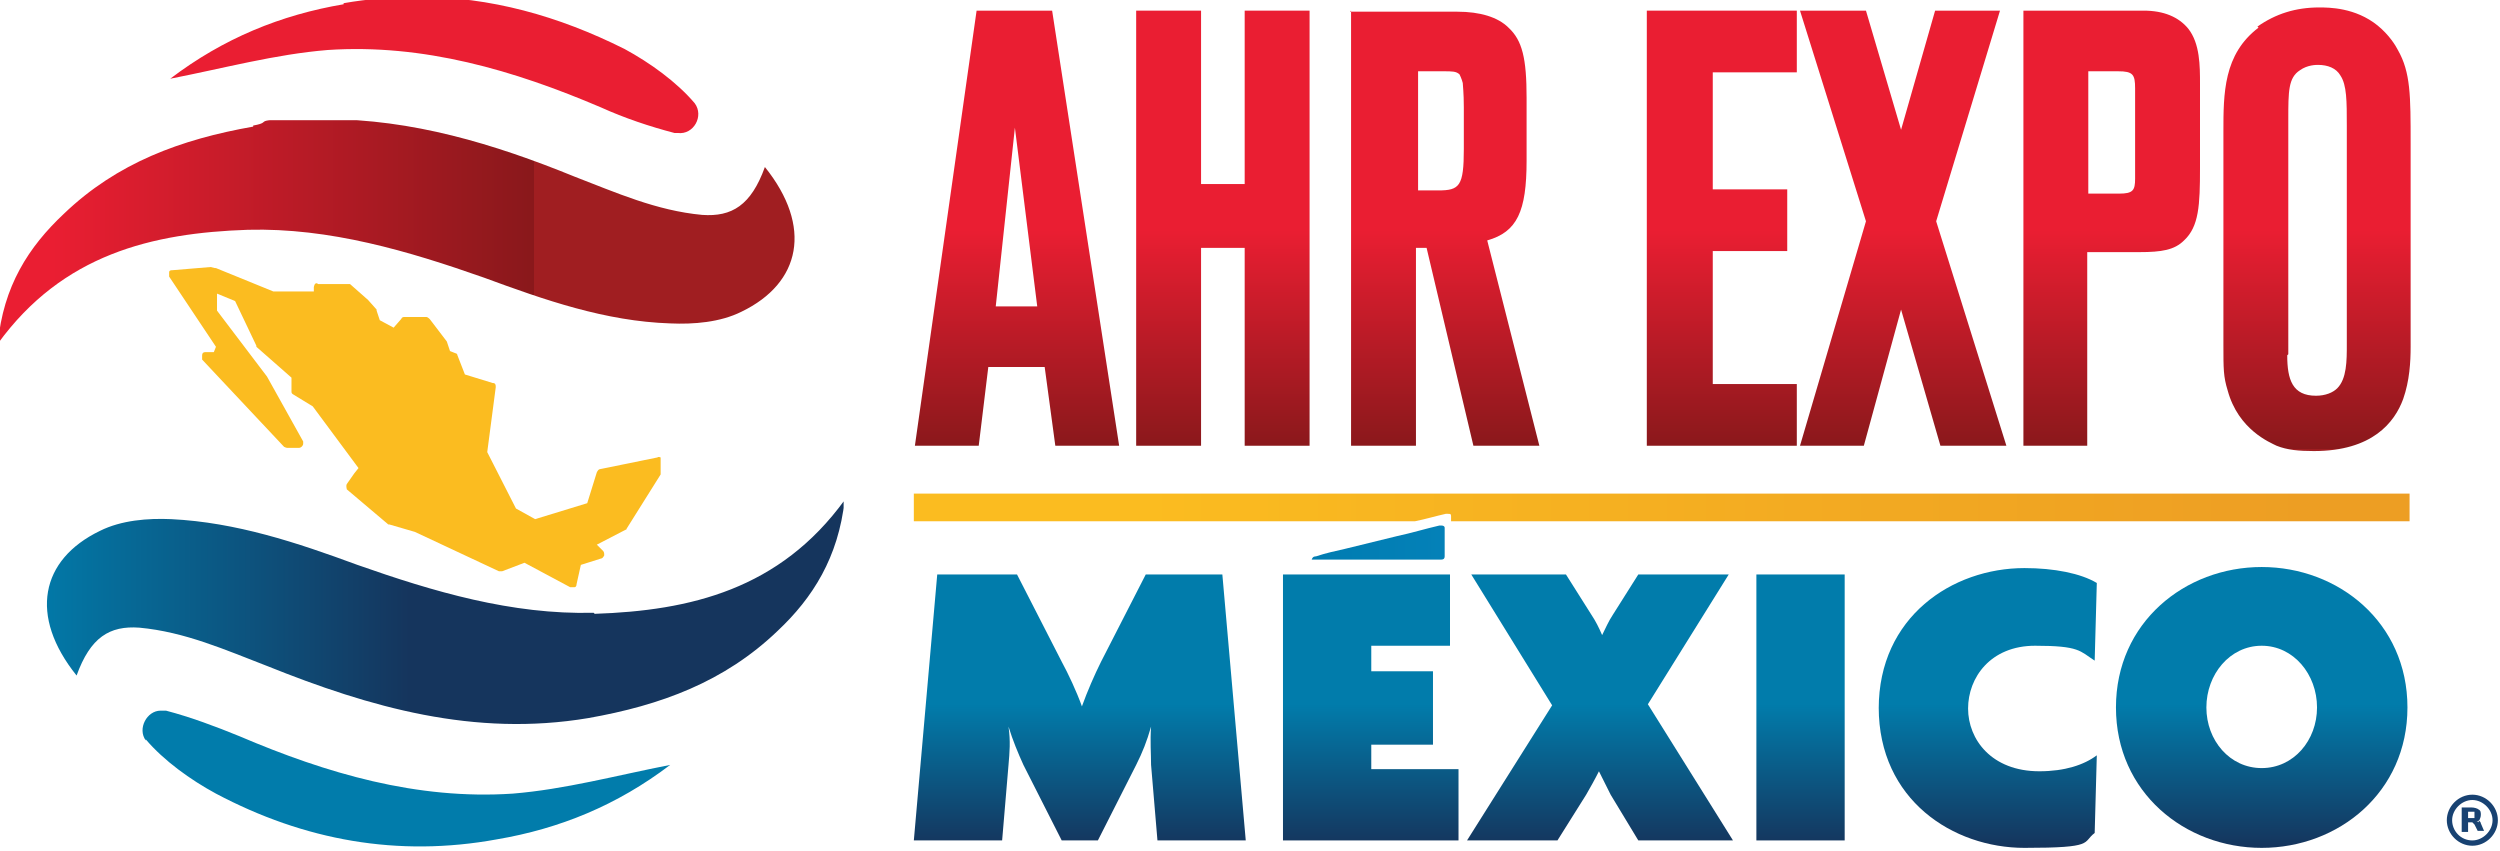 <?xml version="1.0" encoding="UTF-8"?>
<svg id="Capa_1" xmlns="http://www.w3.org/2000/svg" xmlns:xlink="http://www.w3.org/1999/xlink" version="1.1" viewBox="0 0 235 80">
  <!-- Generator: Adobe Illustrator 29.1.0, SVG Export Plug-In . SVG Version: 2.1.0 Build 142)  -->
  <defs>
    <style>
      .st0 {
        fill: none;
      }

      .st1 {
        fill: url(#linear-gradient2);
      }

      .st2 {
        fill: url(#linear-gradient1);
      }

      .st3 {
        fill: url(#linear-gradient9);
      }

      .st4 {
        fill: url(#linear-gradient3);
      }

      .st5 {
        fill: url(#linear-gradient6);
      }

      .st6 {
        fill: url(#linear-gradient8);
      }

      .st7 {
        fill: url(#linear-gradient7);
      }

      .st8 {
        fill: url(#linear-gradient5);
      }

      .st9 {
        fill: url(#linear-gradient4);
      }

      .st10 {
        fill: url(#linear-gradient18);
      }

      .st11 {
        fill: url(#linear-gradient13);
      }

      .st12 {
        fill: url(#linear-gradient12);
      }

      .st13 {
        fill: url(#linear-gradient15);
      }

      .st14 {
        fill: url(#linear-gradient16);
      }

      .st15 {
        fill: url(#linear-gradient11);
      }

      .st16 {
        fill: url(#linear-gradient10);
      }

      .st17 {
        fill: url(#linear-gradient17);
      }

      .st18 {
        fill: url(#linear-gradient14);
      }

      .st19 {
        fill: url(#linear-gradient19);
      }

      .st20 {
        fill: #184272;
      }

      .st21 {
        fill: url(#linear-gradient);
      }

      .st22 {
        clip-path: url(#clippath-19);
      }

      .st23 {
        clip-path: url(#clippath-1);
      }

      .st24 {
        clip-path: url(#clippath-3);
      }

      .st25 {
        clip-path: url(#clippath-4);
      }

      .st26 {
        clip-path: url(#clippath-2);
      }

      .st27 {
        clip-path: url(#clippath);
      }
    </style>
    <clipPath id="clippath">
      <path id="SVGID" class="st0" d="M23.8,11.9c-6.8,1.2-12.8,3.4-17.8,8.2C2.7,23.2.3,26.9-.2,32.3c6.1-8.4,14.5-10.4,23.5-10.7,7.7-.2,15.1,2,22.2,4.5,5.7,2.1,11.4,4.1,17.5,4.3,2.2.1,4.7-.1,6.7-1.1,5.6-2.7,6.7-8,2.2-13.6-1.3,3.6-3.1,4.7-5.9,4.5-4.3-.4-8.1-2.1-12-3.6-7.6-3.1-15.3-5.4-23.4-5.4s-4.5.2-6.8.6"/>
    </clipPath>
    <linearGradient id="linear-gradient" x1="-1583.1" y1="1745.5" x2="-1582.6" y2="1745.5" gradientTransform="translate(286659 316092.7) scale(181.1 -181.1)" gradientUnits="userSpaceOnUse">
      <stop offset="0" stop-color="#ea1e32"/>
      <stop offset=".5" stop-color="#ea1e32"/>
      <stop offset="1" stop-color="#89181b"/>
      <stop offset="1" stop-color="#a01e21"/>
    </linearGradient>
    <clipPath id="clippath-1">
      <path id="SVGID1" data-name="SVGID" class="st0" d="M32.3.4c-5.9,1-11.3,3.2-16.3,7,5.1-1,9.9-2.3,14.8-2.7,9-.6,17.5,1.9,25.7,5.4,2.2,1,4.6,1.8,6.9,2.4.1,0,.2,0,.3,0,1.5.2,2.5-1.6,1.6-2.8,0,0,0,0,0,0-1.7-2-4.2-3.8-6.6-5.1C52.5,1.5,46.1-.3,39.3-.3c-2.3,0-4.7.2-7,.6"/>
    </clipPath>
    <linearGradient id="linear-gradient1" x1="-1584" y1="1747.7" x2="-1583.6" y2="1747.7" gradientTransform="translate(190332.4 209990.7) scale(120.1 -120.1)" xlink:href="#linear-gradient"/>
    <clipPath id="clippath-2">
      <path id="SVGID2" data-name="SVGID" class="st0" d="M19.8,25.1l-3.6.3c-.1,0-.3,0-.3.2,0,.1,0,.3,0,.4l4.4,6.6-.2.5h-.8c-.2,0-.3.1-.3.3,0,.1,0,.3,0,.4l7.7,8.2c0,0,.2.1.3.1h1.1s0,0,0,0h0c.2,0,.4-.2.4-.4s0-.2,0-.2l-3.4-6.1s0,0,0,0l-4.7-6.2v-1.6c0,0,1.7.7,1.7.7l2,4.2s0,0,0,.1l3.3,2.9v1.3c0,.1,0,.2.2.3l1.8,1.1,4.3,5.8-.4.5s0,0,0,0l-.7,1c-.1.2,0,.4,0,.5l3.9,3.3s0,0,.1,0l2.4.7,7.9,3.7c0,0,.2,0,.3,0l2.1-.8,4.3,2.3c0,0,.1,0,.2,0s.1,0,.2,0c.1,0,.2-.1.2-.3l.4-1.8,1.9-.6c.1,0,.2-.1.3-.3,0-.1,0-.3-.1-.4l-.6-.6,2.7-1.4c0,0,.1,0,.1-.1l3.2-5.1c0,0,0-.1,0-.2v-1.1c0-.1,0-.2,0-.3,0,0-.2-.1-.3,0l-5.4,1.1c-.1,0-.2.1-.3.3l-.9,2.9-4.9,1.5-1.8-1-2.7-5.3.8-6.1c0-.2,0-.4-.3-.4l-2.6-.8-.7-1.8c0-.1-.1-.2-.2-.2l-.5-.2-.3-.9s0,0,0,0l-1.6-2.1c0,0-.2-.2-.3-.2h-2.1c-.1,0-.2,0-.3.2l-.7.8-1.3-.7-.3-.9s0,0,0-.1l-.8-.9s0,0,0,0l-1.7-1.5c0,0-.1,0-.2,0h-2.8c-.1-.1-.2-.1-.3,0,0,0-.1.2-.1.3v.4s-3.8,0-3.8,0l-5.4-2.2s0,0-.1,0,0,0,0,0"/>
    </clipPath>
    <linearGradient id="linear-gradient2" x1="-1584.2" y1="1759.2" x2="-1583.8" y2="1759.2" gradientTransform="translate(177508.6 197140.1) scale(112 -112)" gradientUnits="userSpaceOnUse">
      <stop offset="0" stop-color="#fbbc20"/>
      <stop offset=".2" stop-color="#fbbc20"/>
      <stop offset="1" stop-color="#ed9e23"/>
    </linearGradient>
    <clipPath id="clippath-3">
      <path id="SVGID3" data-name="SVGID" class="st0" d="M55.8,57.6c-7.7.2-15.1-2-22.2-4.5-5.7-2.1-11.4-4-17.5-4.3-2.2-.1-4.7.1-6.7,1.1-5.6,2.7-6.7,8-2.2,13.6,1.3-3.6,3.1-4.7,5.9-4.5,4.3.4,8.1,2.1,12,3.6,9.7,3.9,19.5,6.7,30.2,4.9,6.8-1.2,12.8-3.4,17.8-8.2,3.3-3.1,5.7-6.9,6.3-12.3-6.1,8.4-14.5,10.4-23.5,10.7"/>
    </clipPath>
    <linearGradient id="linear-gradient3" x1="-1583.1" y1="1745.8" x2="-1582.7" y2="1745.8" gradientTransform="translate(286665.6 316173.7) scale(181.1 -181.1)" gradientUnits="userSpaceOnUse">
      <stop offset="0" stop-color="#017cab"/>
      <stop offset=".5" stop-color="#017cab"/>
      <stop offset="1" stop-color="#15355d"/>
    </linearGradient>
    <clipPath id="clippath-4">
      <path id="SVGID4" data-name="SVGID" class="st0" d="M13.7,69.5s0,0,0,0c1.7,2,4.2,3.8,6.6,5.1,8.3,4.4,17.1,6,26.4,4.3,5.9-1,11.3-3.2,16.3-7-5.1,1-9.9,2.3-14.8,2.7-9,.6-17.5-1.9-25.7-5.4-2.2-.9-4.6-1.8-6.9-2.4-.1,0-.2,0-.3,0,0,0-.1,0-.2,0-1.3,0-2.2,1.7-1.4,2.8"/>
    </clipPath>
    <linearGradient id="linear-gradient4" x1="-1584" y1="1748.5" x2="-1583.6" y2="1748.5" gradientTransform="translate(190325.2 210151.4) scale(120.1 -120.1)" gradientUnits="userSpaceOnUse">
      <stop offset="0" stop-color="#017cab"/>
      <stop offset=".5" stop-color="#017cab"/>
      <stop offset="1" stop-color="#15355d"/>
      <stop offset="1" stop-color="#a01e21"/>
      <stop offset="1" stop-color="#ed9e23"/>
      <stop offset="1" stop-color="#15355d"/>
    </linearGradient>
    <linearGradient id="linear-gradient5" x1="95.6" y1="1.1" x2="95.6" y2="42.2" gradientTransform="matrix(1,0,0,1,0,0)" xlink:href="#linear-gradient"/>
    <linearGradient id="linear-gradient6" x1="115" y1="1.1" x2="115" y2="42.2" gradientTransform="matrix(1,0,0,1,0,0)" xlink:href="#linear-gradient"/>
    <linearGradient id="linear-gradient7" x1="135.9" y1="1.1" x2="135.9" y2="42.2" gradientTransform="matrix(1,0,0,1,0,0)" xlink:href="#linear-gradient"/>
    <linearGradient id="linear-gradient8" x1="161.9" y1="1.1" x2="161.9" y2="42.2" gradientTransform="matrix(1,0,0,1,0,0)" xlink:href="#linear-gradient"/>
    <linearGradient id="linear-gradient9" x1="178.9" y1="1.1" x2="178.9" y2="42.2" gradientTransform="matrix(1,0,0,1,0,0)" xlink:href="#linear-gradient"/>
    <linearGradient id="linear-gradient10" x1="198.5" y1="1.1" x2="198.5" y2="42.2" gradientTransform="matrix(1,0,0,1,0,0)" xlink:href="#linear-gradient"/>
    <linearGradient id="linear-gradient11" x1="217.9" y1="1.1" x2="217.9" y2="42.2" gradientTransform="matrix(1,0,0,1,0,0)" xlink:href="#linear-gradient"/>
    <linearGradient id="linear-gradient12" x1="101.7" y1="52.9" x2="101.7" y2="79.5" gradientTransform="matrix(1,0,0,1,0,0)" xlink:href="#linear-gradient3"/>
    <linearGradient id="linear-gradient13" x1="128.8" y1="52.9" x2="128.8" y2="79.5" gradientTransform="matrix(1,0,0,1,0,0)" xlink:href="#linear-gradient3"/>
    <linearGradient id="linear-gradient14" x1="150.4" y1="52.9" x2="150.4" y2="79.5" gradientUnits="userSpaceOnUse">
      <stop offset="0" stop-color="#017cab"/>
      <stop offset=".5" stop-color="#017cab"/>
      <stop offset="1" stop-color="#15355d"/>
    </linearGradient>
    <linearGradient id="linear-gradient15" x1="169.3" y1="52.9" x2="169.3" y2="79.5" gradientTransform="matrix(1,0,0,1,0,0)" xlink:href="#linear-gradient3"/>
    <linearGradient id="linear-gradient16" x1="186.9" y1="52.9" x2="186.9" y2="79.5" gradientTransform="matrix(1,0,0,1,0,0)" xlink:href="#linear-gradient3"/>
    <linearGradient id="linear-gradient17" x1="212.5" y1="52.9" x2="212.5" y2="79.5" xlink:href="#linear-gradient14"/>
    <linearGradient id="linear-gradient18" x1="123.4" y1="51" x2="135.8" y2="51" gradientUnits="userSpaceOnUse">
      <stop offset="0" stop-color="#007cb1"/>
      <stop offset="1" stop-color="#0481b8"/>
    </linearGradient>
    <clipPath id="clippath-19">
      <path id="SVGID19" data-name="SVGID" class="st0" d="M85.9,46.3v2.7h47.1c1-.2,2-.5,2.9-.7,0,0,.1,0,.2,0,.2,0,.3,0,.3.2,0,0,0,.1,0,.2v.4h90.1v-2.7H85.9Z"/>
    </clipPath>
    <linearGradient id="linear-gradient19" x1="-1582.7" y1="1753.5" x2="-1582.3" y2="1753.5" gradientTransform="translate(537564.4 595522.4) scale(339.6 -339.6)" xlink:href="#linear-gradient2"/>
  </defs>
  <g class="st27">
    <rect class="st21" x="-.2" y="11.3" width="76.6" height="21"/>
  </g>
  <g class="st23">
    <rect class="st2" x="16" y="-.3" width="50.2" height="13"/>
  </g>
  <g class="st26">
    <rect class="st1" x="15.8" y="25.1" width="46.4" height="30.3"/>
  </g>
  <g class="st24">
    <rect class="st4" x="2.7" y="47" width="76.6" height="22.3"/>
  </g>
  <g class="st25">
    <rect class="st9" x="12.9" y="66.7" width="50.2" height="13.8"/>
  </g>
  <path id="SVGID5" data-name="SVGID" class="st8" d="M97.4,28.8h-3.8l1.8-16.8,2.1,16.8ZM91.8,1l-5.8,40.9h6l.9-7.4h5.3l1,7.4h6L98.9,1h-7.1Z"/>
  <polygon id="SVGID6" data-name="SVGID" class="st5" points="117 17.3 112.9 17.3 112.9 1 106.8 1 106.8 41.9 112.9 41.9 112.9 23.3 117 23.3 117 41.9 123.1 41.9 123.1 1 117 1 117 17.3"/>
  <path id="SVGID7" data-name="SVGID" class="st7" d="M133.2,6.7h2.5c.8,0,1.2,0,1.5.3,0,0,.2.4.3.8,0,.2.1.9.1,2.3v3.9c0,3.5-.4,3.9-2.4,3.9h-1.9V6.7ZM127,1v40.9h6.1v-18.6h1l4.4,18.6h6.2l-4.9-19.3c2.8-.8,3.7-2.7,3.7-7.5v-5.9c0-3.7-.4-5.4-1.7-6.6-1-1-2.7-1.5-4.8-1.5h-10.1Z"/>
  <polygon id="SVGID8" data-name="SVGID" class="st6" points="154.8 41.9 168.9 41.9 168.9 36.1 161 36.1 161 23.6 168 23.6 168 17.8 161 17.8 161 6.8 168.9 6.8 168.9 1 154.8 1 154.8 41.9"/>
  <polygon id="SVGID9" data-name="SVGID" class="st3" points="188 1 181.9 1 178.7 12.2 175.4 1 169.2 1 175.4 20.8 169.2 41.9 175.2 41.9 178.7 29.1 182.4 41.9 188.6 41.9 182 20.8 188 1"/>
  <path id="SVGID10" data-name="SVGID" class="st16" d="M196.3,6.7h2.8c1.4,0,1.6.3,1.6,1.6v8.5c0,1.1-.2,1.4-1.5,1.4h-2.9V6.7ZM201.1,1h-10.9v40.9h6v-18.2h4.9c2.1,0,3.3-.2,4.2-1.1,1.4-1.3,1.5-3.3,1.5-6.8V7.9c0-1.7,0-3.8-1.1-5.2-.9-1.1-2.3-1.7-4.2-1.7s-.3,0-.4,0"/>
  <path id="SVGID11" data-name="SVGID" class="st15" d="M215.1,33.3V11.2c0-2.6,0-3.9,1.1-4.6.7-.5,1.5-.5,1.7-.5.9,0,1.7.3,2.1,1,.6.9.6,2.4.6,4.7v20.6c0,1.5,0,3.2-.9,4.1-.4.4-1.1.7-2,.7-2.2,0-2.7-1.5-2.7-3.8M212.3,2.6c-3.3,2.5-3.3,6.2-3.3,9.8v20c0,2.3,0,3,.4,4.3,1,3.7,4,4.9,4.6,5.2,1,.4,2.1.5,3.5.5h0c5.5,0,7.6-2.7,8.4-4.9.6-1.7.7-3.5.7-4.9V13.5c0-4.5,0-6.7-1.2-8.8-.2-.4-.8-1.4-1.9-2.3-2.1-1.7-4.6-1.7-5.5-1.7-2.2,0-4.1.6-5.8,1.8"/>
  <path id="SVGID12" data-name="SVGID" class="st12" d="M107.7,54l-4.2,8.2c-.6,1.2-1.3,2.8-1.8,4.2h0c-.5-1.4-1.3-3.1-1.9-4.2l-4.2-8.2h-7.5l-2.2,25h8.3l.6-7.1c.1-1.2.2-2.2,0-3.6h0c.4,1.3.9,2.5,1.4,3.6l3.6,7.1h3.4l3.6-7.1c.6-1.2,1-2.2,1.4-3.6h0c-.1,1.4,0,2.5,0,3.6l.6,7.1h8.3l-2.2-25h-7.6Z"/>
  <polygon id="SVGID13" data-name="SVGID" class="st11" points="120.6 54 136.3 54 136.3 60.7 128.9 60.7 128.9 63.1 134.7 63.1 134.7 70 128.9 70 128.9 72.3 137.1 72.3 137.1 79 120.6 79 120.6 54"/>
  <path id="SVGID14" data-name="SVGID" class="st18" d="M154,54l-2.4,3.8c-.4.6-.7,1.3-1,1.9h0c-.3-.7-.6-1.3-1-1.9l-2.4-3.8h-8.9l7.6,12.3-8,12.7h8.5l2.7-4.3c.4-.7.8-1.4,1.2-2.2h0c.4.8.8,1.6,1.1,2.2l2.6,4.3h8.9l-8-12.8,7.6-12.2h-8.5Z"/>
  <rect id="SVGID15" data-name="SVGID" class="st13" x="165.1" y="54" width="8.3" height="25"/>
  <path id="SVGID16" data-name="SVGID" class="st14" d="M176.6,66.5c0,8.7,7,13.2,13.7,13.2s5.4-.5,6.6-1.4l.2-7.3c-1.2.9-3,1.5-5.4,1.5-4.5,0-6.7-3-6.7-5.9s2.1-5.9,6.3-5.9,4.2.5,5.6,1.4l.2-7.3c-1.5-.9-4-1.4-6.8-1.4-6.8,0-13.7,4.6-13.7,13.2"/>
  <path id="SVGID17" data-name="SVGID" class="st17" d="M207.4,66.5c0-3.1,2.2-5.8,5.2-5.8s5.2,2.7,5.2,5.8-2.2,5.7-5.2,5.7-5.2-2.6-5.2-5.7M198.9,66.5c0,8,6.5,13.2,13.7,13.2s13.7-5.2,13.7-13.2-6.5-13.2-13.7-13.2-13.7,5.2-13.7,13.2"/>
  <path id="SVGID18" data-name="SVGID" class="st10" d="M135.5,49.4c0,0-.1,0-.2,0-1.3.3-2.6.7-4,1-1.6.4-3.3.8-4.9,1.2-.9.2-1.8.4-2.7.7-.1,0-.3,0-.4.3.2,0,.3,0,.4,0,.4,0,.8,0,1.2,0,3.4,0,6.7,0,10.1,0,.2,0,.3,0,.5,0,.2,0,.3-.1.3-.3,0,0,0-.1,0-.2,0-.8,0-1.5,0-2.3,0,0,0-.1,0-.2,0-.1-.1-.2-.3-.2s0,0,0,0"/>
  <g class="st22">
    <rect class="st19" x="85.9" y="46.3" width="140.7" height="2.7"/>
  </g>
  <path class="st20" d="M232.4,79c-1.1,0-1.9-.9-1.9-1.9s.9-1.9,1.9-1.9,1.9.9,1.9,1.9-.9,1.9-1.9,1.9M232.4,74.7c-1.3,0-2.4,1.1-2.4,2.4s1.1,2.4,2.4,2.4,2.4-1.1,2.4-2.4-1.1-2.4-2.4-2.4"/>
  <path class="st20" d="M232.6,76.9c0,0-.1,0-.3,0h-.3v-.6h.3c.1,0,.2,0,.3,0,0,0,0,.1,0,.2s0,.2,0,.2M233,77.3c0,0-.1-.1-.2-.1.1,0,.3-.1.3-.2,0,0,.1-.2.1-.4,0-.2,0-.4-.2-.5-.1-.1-.4-.2-.7-.2h-.9v2.3h.6v-.9h.2c0,0,.2,0,.2,0,0,0,.1.1.2.2l.3.6h.6l-.3-.7c0-.1-.1-.2-.2-.3"/>
</svg>